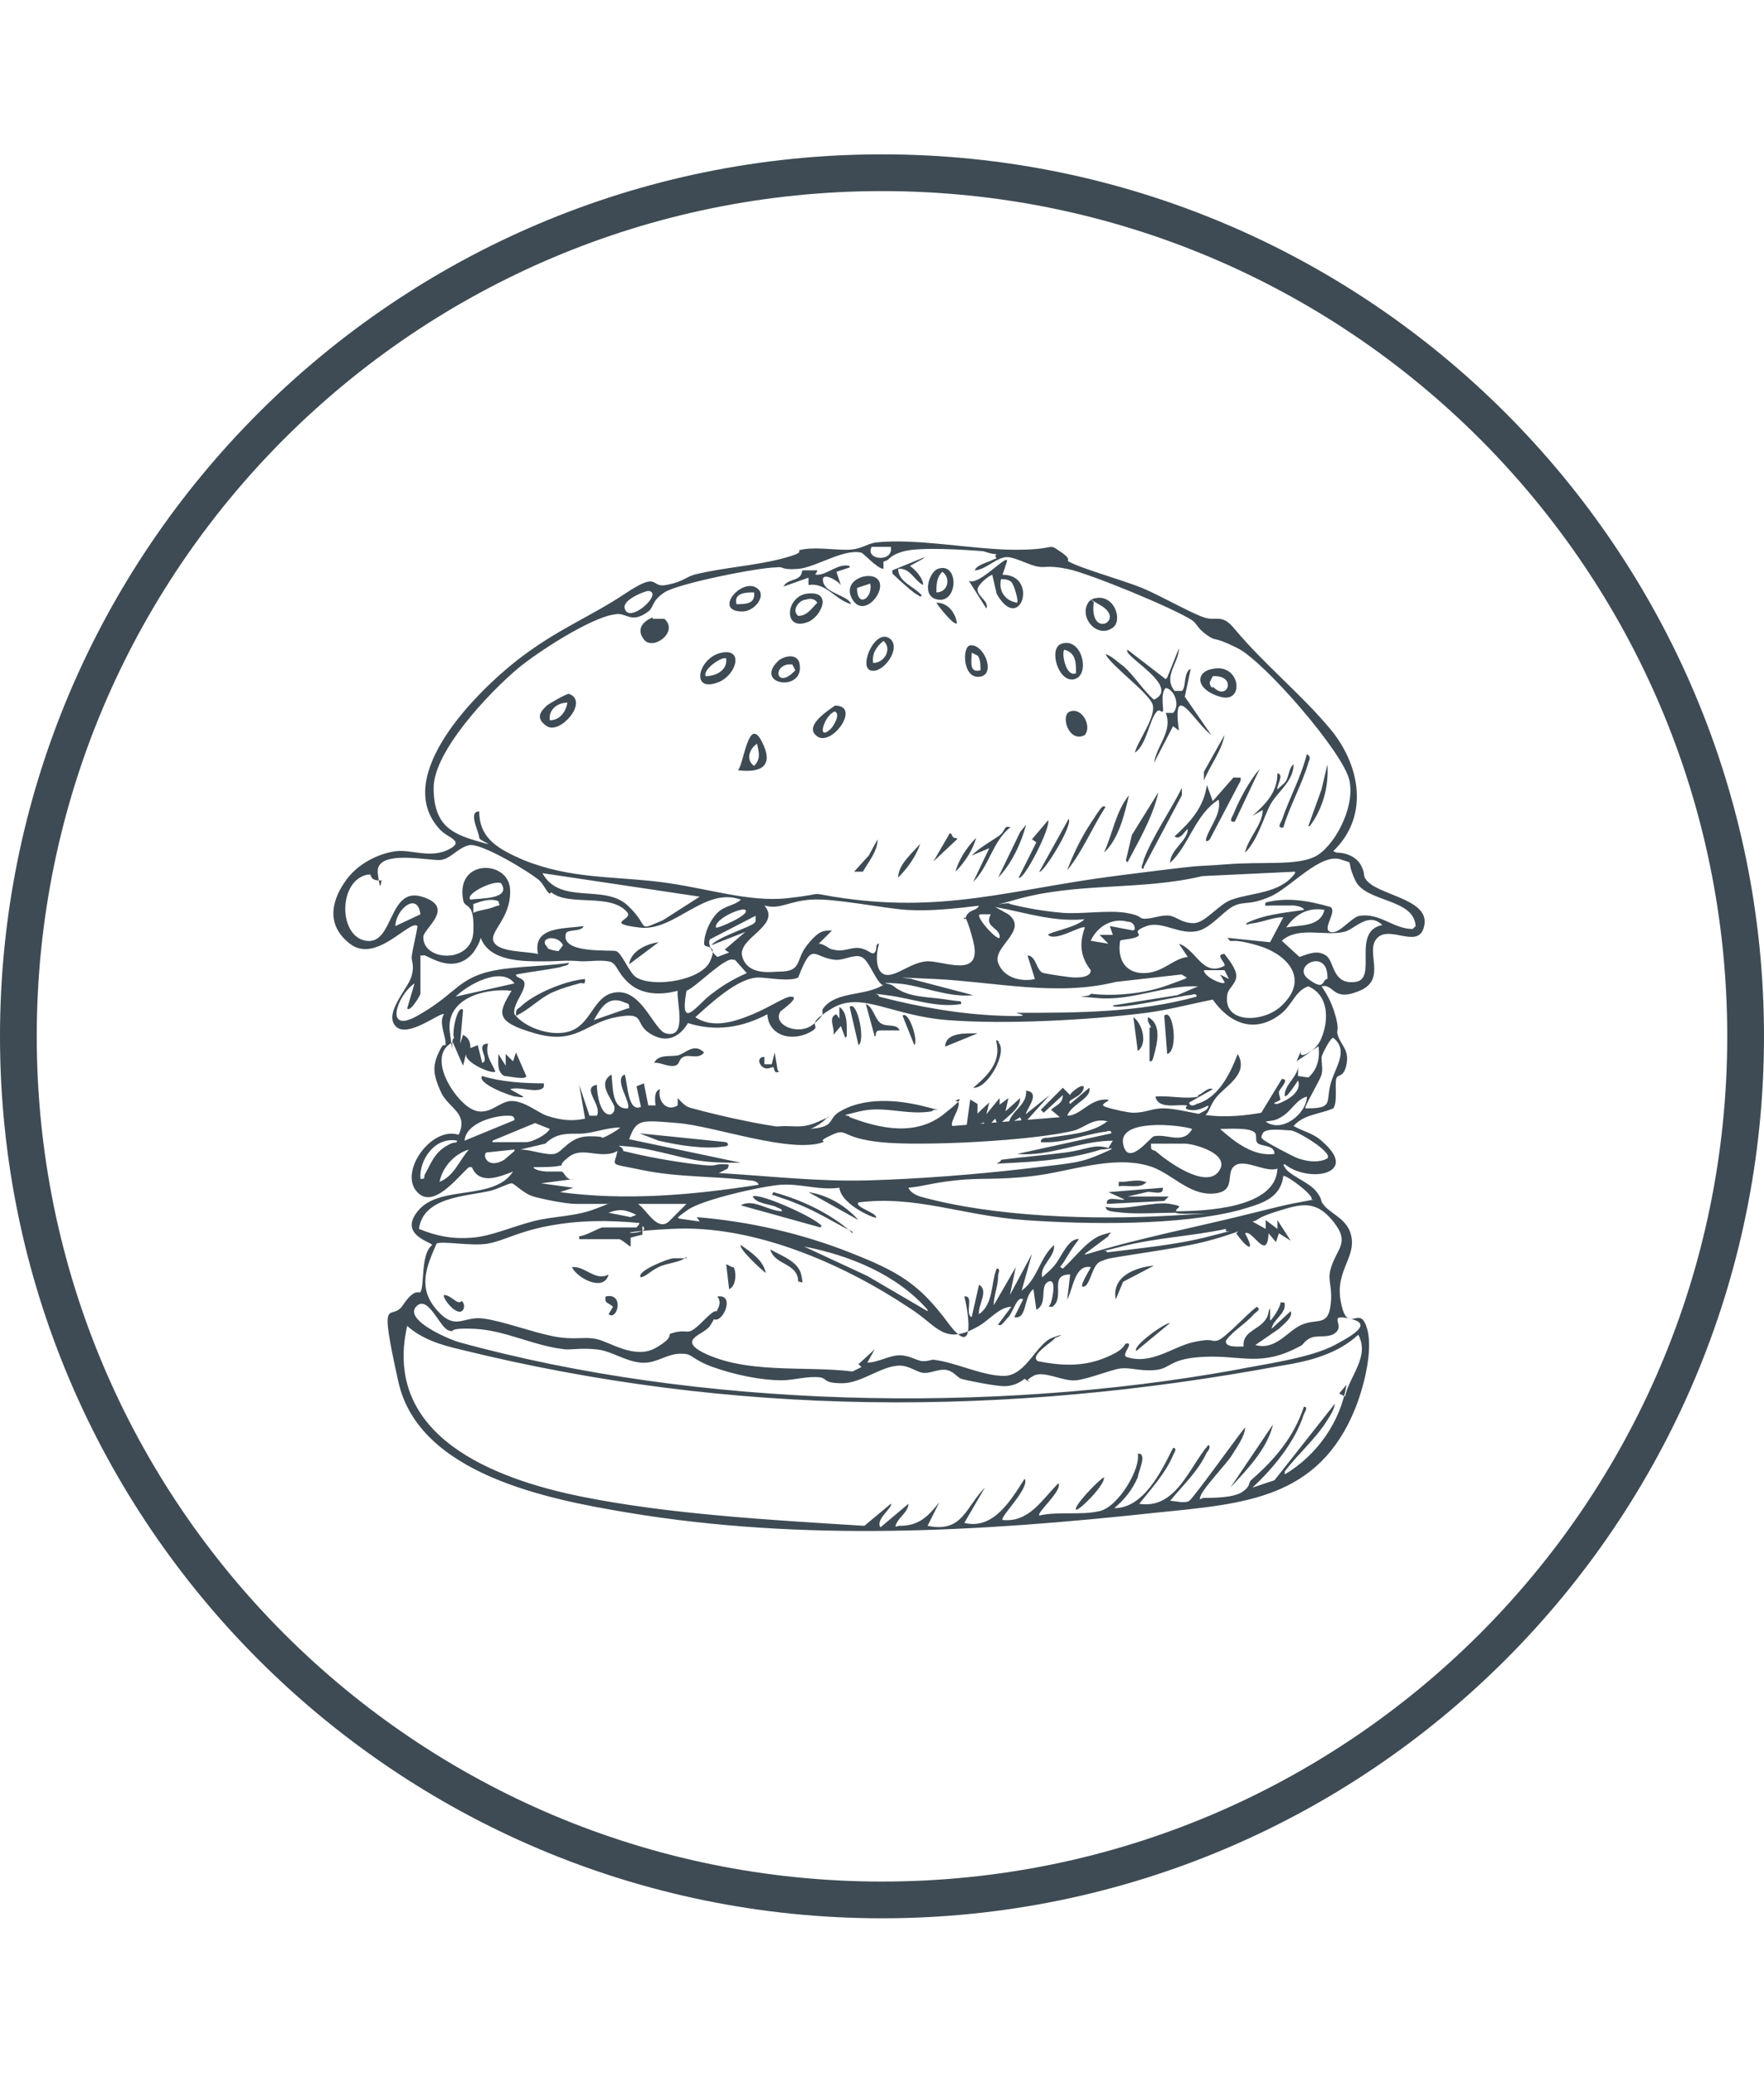 <?xml version="1.0" encoding="UTF-8"?>
<svg id="Layer_1" xmlns="http://www.w3.org/2000/svg" version="1.1" viewBox="0 0 120 141">
  <!-- Generator: Adobe Illustrator 29.1.0, SVG Export Plug-In . SVG Version: 2.1.0 Build 142)  -->
  <defs>
    <style>
      .st0 {
        fill: #3e4b54;
      }
    </style>
  </defs>
  <path class="st0" d="M60,10.5C26.9,10.5,0,37.4,0,70.5s26.9,60,60,60,60-26.9,60-60S93.1,10.5,60,10.5ZM60,128c-31.7,0-57.5-25.7-57.5-57.5S28.3,13,60,13s57.5,25.7,57.5,57.5-25.8,57.5-57.5,57.5Z"/>
  <g>
    <path class="st0" d="M90.9,58c.7,0,1.4.3,1.7.9s.1.6.3.9c.7,1.1,4.3,1.3,4,3.1s-2.3,0-3.2.9.7,2.8-1.2,3.6-1.7-.5-2.6-.3c.5.7.8,1.4,1,2.2s0,.8.1,1.1c.2.7.8,1,.6,2s-.6.6-.7,1,.1,1.6-.2,2c-.9.4-2,.4-2.7,1.2.7.4,1.4.5,2,1.1,2.5,2.2-1,2.8-2.6,1.5-.1,0-.1.1,0,.2.2.5,1.6,1,2.1,1.6s.3.7.5.9c.4.6,1.4.9,1.8,1.8.7,1.7-1,2.6-.6,4.8s1.1.6,1.6,1.4c.8,1.4,0,4.4-.6,5.9-2.5,6.2-7.6,6.5-13.5,7.1-12,1.3-24,2-36,0-5.4-.9-14.2-2.6-15.6-8.9s-.5-4,.3-5.2,1.1-.8,1.2-.9c.3-.5,0-2.6.8-3.2,0-.2-2.4-.7-.9-2.4s5.1-.6,6.4-2.6c-1,.4-2.3.9-2.8-.3h-.2c-.8.7-2.5,3-3.6,1.6s1.1-4.4,2.9-3.8c.7-1.5-.7-1.8-1.2-2.9s-.6-1.7-.2-2.6.4-.5.5-.6c.1-.5-.5-1.5-.1-2.1-.2-.2-2.5,1.7-3.3.8s.9-2.6,1.1-3.4,0-.9,0-1.3c.1-.7.3-1.4.4-2.1-.5-.5-2.8,2.6-4.6,1.2s-1.1-3.2-.2-4.4,2.4-1.8,3.4-1.9,2.3.5,3.5-.1-.1-.8-.6-1.4c-3.3-3.6,2.6-9.4,5.3-11.5s4.9-2.9,7.3-4.5,1.7-.4,2.8-.6,1.3-.5,1.9-.7c2-.5,4.1-.6,6-1.1s.8-.5,1.3-.6c.9-.2,2.1,0,3.1,0s1.3-.4,2-.5c2.8-.3,6.6.5,9.5.5s2.1-.5,3,.1.4.6.6.7c.9.5,3.8,1.3,5,1.8s3.3,1.7,4.2,2,1.2-.3,2.1.8c2,2.4,4.5,4.4,6.5,6.8s2.7,5.9.2,8.3ZM60.6,37.2h-1.3c-.5.9,1.5,1.1,1.3,0ZM67.8,37.7c-.3,0-.6-.1-.9-.2-1.2-.1-4.3-.3-5.4,0s-.9.6-1.4.7v.5c-.4,0-1.4-1.1-1.5-1.1-1.2-.3-3.1,1-4.3,1.1s-1-.2-1.5-.1c-1.2,0-6.7,1.1-7.6,1.7s-.7,1-1.1,1.3c-1.2.9-1.5,0-2.3.2-1.6.2-5.3,2.6-6.6,3.7-1.9,1.6-5.7,5.6-5.7,8.1s1.2,3.1,2.9,3.6.2,0,.2-.2c0-.4-.8-1.8,0-1.8,0,1.9,1.4,2.6,3,3.3,3.2,1.3,6.1,1.1,9.3,1.5s6,1.4,8.7,1.1,1.3-.4,3.1-.1c7.4,1.2,12.1-.5,19.1-1.4s5.1-.6,7.6-.8,4.7.1,6-.5,2.8-3.3,2.4-5.2-5.8-8.1-7.6-9-1.4-.4-2.1-.9-.6-.7-1-1c-1.2-.8-7-3.2-8.5-3.5s-1.5,0-2.2-.2-1.4-.6-1.9-.6c-.7,0-1.5.9-2.2.9.2-.4.8-.5,1.2-.7s.3,0,.2-.3ZM44.1,40.2c-.2,0-1.8.6-1.6,1.2.3,1.1,2.7-1.1,1.6-1.2ZM37.4,60.8c-.2-.1-.4-.6-.7-.9-.7-.6-4-2.6-4.8-2.4s-1.2.9-1.9,1-4.5-.8-4.3.9.2.3.3.5c-.4,0-.7,0-.8-.4h-.2c-2,.4-2,4.2-.1,4.5s1.5-3.7,3.8-3,.2,2.1.1,2.7c-.1,1.7,3.3,1.9,3.4-.3s-.6-1.5-.7-2.2c-.5-2.8,3.1-2.7,3.2-.7s-1.5,2.9-1.1,3.6,2.2.6,3,.8c-.4-1.9,1.8-1.7,3.1-1.9-.1.4-1.1.2-1.2.5-.4,1.4,3,1.1,3.4,1.2s.9,1.5,1.4,1.8c1.2.7,4.4.2,5-1.1s-.4-.8-.4-1.2c0-.7.4-1.6.9-2.1s1.2-.5,1.6-.9c-2.5-.9-4.5,2.2-6.9,1.9s-.5-.5-.8-1c-1.1-1.4-4-.4-5.2-1.4ZM96.3,63c-.1-1.9-3.4-1.6-4.1-3.1s0-1.1-.9-1.4c-1.4-.6-3.5,1.9-4.9,2.5s-1.7.3-2.4.6-1.5,1.4-2.4,1.7c-1.3.4-2.5-.7-3.6-.3s-.3.5-.6.7-1.1.2-1.2.3c-.2,1.2.3,2.2,1.6,2.2s2-1,3-1.1l-.6-.9c1.2.4,1.6,2.3,3.1,1.5.1-.2-.7-.8,0-.8.3.4.8,1,.8,1.5s-.5.8-.6,1.2c-.4,2.1,2.5,2,3.7.8,1.9-1.8.4-3.5-1.7-4.1s-1.6,0-2-.5l2.9.3.9-1.7c-.7,0-1.3.3-2,.4s-.5.2-.5,0c1.2-.6,2.6-.7,3.9-.9,0-.2-.6-.3-.7-.3-.5,0-.9,0-1.4,0s-.6.1-.5-.2c1.5-.4,3-.1,4.4.3.5.3-.6,1.5,0,1.7s1.4-1,2-1.1c1.4-.2,2.3.9,3.6.9ZM88.1,59.3l-6.3.3c-4.2,1-8.5.4-12.7,1.6s-.5,0-.4.3c1.2.3,2.4.5,3.6.6s3.1-.2,4.3,0,.8.4,1.3.4,1.2-.3,1.7-.2.8.5,1.6.5,1.7-1.3,2.6-1.6c1.4-.5,3.3-.4,4.3-1.8ZM47.6,61l-10.7-1.6c1.2,2.2,4.2.7,5.8,2.2s.5,1.8,2.4,1l2.5-1.6ZM34.1,60.1c-.4-.3-2.5.7-2.1,1.1.6-.1,2.8,0,2.1-1.1ZM33.9,61.3c-.6-.2-1.1,0-1.7.2v.6c.4-.2.9-.2,1.4-.4s.4,0,.3-.4ZM66.7,61.6c-1.6.2-3.4.4-5,.3s-4.9-.8-6.5-.7-2.1.7-3.2.4c1.2,1.4-1.9,2.2-1.5,3.5s2,1,2.5,1c1.6,0,1.1-.8,1.9-1.8s1.1-1,1.7-1l-.9.9c.4,0,.7.4,1,.4.7.2,1.2-.2,1.8-.1s.8.5,1,.3,0-.6.3-.6c-.2.6-.3,1.9.4,2.1s1.7-.8,2.8-.9,3.9,1.3,3.2-1.4-.7-1-.5-1.6.9-.4.9-.9ZM28.6,62.2c-.2-1.6-1.7-.3-1.7.8l1.7-.8ZM74.1,62.5c-2.3.3-4.2-.4-6.4-.8l.9.5c1.4,1.1-1.1,2.2-.7,3.3s1.7,1.3,2.5,1.1l-.5-1.6c.6,0,.6,1.1,1.1,1.2s1.8.3,2.1.3,1.1,0,1.1-.5c-.7-.9-.8-1.8-.4-2.9-.2-.2-2,1-2.5.5,0-.2,2.5-.6,2.6-1.3ZM50.7,61.9c-.2-.2-2.1.6-2,1.2.1.1,2.4-.9,2-1.2ZM90.1,61.9c-1.1-.2-2,.3-2.6,1.2.9-.2,2.3,0,2.6-1.2ZM51.4,62.7v-.4c0,0-3.1,1.6-3.1,1.6-.2.3.2,1,.5,1.2l.8-.3-.3-.2,1.4-1.2-2.3.9c.3-.5,2.8-1.3,2.9-1.5ZM67.4,62.2h-.7c-.5,0,1.1,1.8,1.3,1.6.1-.7-1.1-.7-.6-1.6ZM77.2,63.2c0-.3-.2-.5-.5-.5-1.1-.3-2.1.4-2.5,1.3l1.2.2-.6-.6h.9c0,0-.2-.6-.2-.6l1.6.3ZM94.1,63c-1-1.1-2,.3-2.7.4-1.3.3-3.1-.4-4.2.6l1.2,1.1c.6-.2,1.2-.5,1.8-.1s.4,2,2,1.8-.4-3.6,2-3.9ZM28.6,65v2.6c0,.1-.7,1.3-.9,1l.5-1.7c-1.2.8-2.1,3.5.2,2.2s2.6-2.2,4.2-2.8,4.1-.5,6.1-.8c0,.2-.4.2-.6.3-1,.2-2,.3-3,.5,0,.2.3.2.5.4.4.5-.8,1.6-.6,2.3.7.9,2.4,1.5,3.6,1.2,1.7-.4,1.7-2.6,3.4-2.7s2.5,2.6,3.3,2.8c1.5.4.7-2.2.8-2.9-1.1.3-2.4.3-3.3-.5s-.8-1.4-1.4-1.5-1.2,0-1.8,0c-1.3-.1-1.3,0-2.7,0s-3.6,0-4.2-1.6c-.1.4-.3.7-.5,1-1.4,1.7-3.3,0-3.4.2ZM37.2,64.5c.2.1.6.2.8.2l.3-.4c-.4-.8-1.8-.5-1,.2ZM60,67c-.5-.4-.9-1.7-1.4-1.9s-1.1.2-1.7.2c-1.6-.1-1.6-1.4-2.6,1.2-.6.3-2.1,0-2.7,0-1.4,0-3.3,1.8-4.3,2.7,1.2.8,2.7.3,3.9-.2s2.2-1.2,2.6-1.2c.7,0-.6.9-.7,1-.6.9,1.2,1.7,2.2.9s.5-.8.7-1.1c.9-1.2,2.8-.8,4.1-1.6ZM49.9,65.3c-.5-.3-2.6,1.9-3.2,2.1-.5,2.8.7,1,1.6.3s1.6-1.1,2.5-1.5l-.8-.9ZM90.3,66.6c.1-2.2-2.5-.9-1.3,0s.9,0,1.3,0ZM83.6,66.6l-.3-.6h-1.4c0,.5,1.5,1.1,1.4.8l-.3-.5.6.3ZM80.3,66.3l-4.4.5c-4,1-8.2,0-12.3-.2s-1.1,0-1.6,0l4.2,1.1c-1.7.2-3.6-.7-5.2-.8s-.3,0-.2.2c1,.8,2.4.7,3.6.9s.9,0,1,.3c-1.7.3-3.4-.4-5.1-.6s-.5-.2-.5.1c2.7.7,5.5,1.2,8.3,1.3s.7-.2,1.1-.2c4.1,0,8.2,0,12.2-1.1,0-.3-.3-.1-.5-.1-.4,0-5.2,1.1-5.2.7l4.4-.7,1.4-.6c-2.3-.1-4.5,1-6.8.8s-.5,0-.5-.3c1.6.2,3.7,0,5.3-.6s1.3-.4.9-.7ZM35,66.9c-.9-1.2-3.2.1-4,.9l4-.9ZM88.2,72.2c.7-.5,1.4-.8,1.7-1.6.5-1.2.5-2.9-.9-3.5-.9.3-1.1,1.3-1.9,1.9-1.7,1.3-3.4.7-4.6-1-1.5.3-3,.7-4.5.9-3.9.5-9.6.8-13.5.5s-5.9-2-7.9-.8-.7,1.1-1.3,1.5c-1.2.8-3,.5-3.1-1.1-1.7.9-3.5,1.2-5.4.6-.6,1-1.5,1.4-2.6.7s-.2-1.5-2.3-1.1-2.7,1.9-5.5,1.1-2.5-1.4-1.6-2.9c-1.8-.2-4.5.5-4.2,2.8s0,.5.3.4c-.2-.2.2-2.3.6-1.9l-.2,2.3.2-.6c.4.2.5.5.5.9l.5-.2.3,1.2c.4-.1,0-.7,0-1s.3-.3.4-.3c-.2.8.2,1.2.5,1.9-.2.2-2.1-.6-2-1.2l-.2.8-.7-1.6c-1.8.9,0,3.8,1.2,4.5s1.9-.5,2.8-.5,1.8.8,2.4,1c.9.3,1.7.4,2.6.2l-.4-2.3.7,2.1h.5c.4-.7-1.1-1.9,0-2.1,0,.5.2,2.2,1,2,.2-.2.2-.2.2-.5-.2-.6-1.2-1.6-.2-2.2.1.8,0,2.4,1.1,2.3.3-.3-1-2-.2-2.3.2.6.2,2.6,1.1,2.2l-.3-1.4.5-.2.3,1.5h.5c0,0-.2-1,.3-1.1-.2.7.4,1.6,1.2,1.1v-.5c.3.3.5.6,1,.7,1.8.5,6.1,1.5,7.9,1.4s1.3-.6,2-1.1c1.7-1.1,4.1-.9,6-.4s.5,0,.4.3c-1.7.3-3.2-.4-4.9,0s-.7.2-.7.4c2.1.8,4.5,1.3,6.4-.2s.7-.9.8-.9c.7,0-.5,1.5-.2,1.7l7.3-.6-.6-.5c.3-.3.8-.4.8-1l-1.3,1.2-.2-.2,1.5-1.5.5.5c0-.2,1.1-1,.9-.4s-1.2.7-.9,1l1.3-1.1c.2.7-1.2,1.1-1.5,1.9.9,0,1.5-1.1,2.6-1.1.7,0-.6.3,0,.5s1.6.4,1.9.4c.8,0,1.3-.3,2-.3,1,0,2.2.4,3.3.5s2.3,0,3.4-.2l1.4-2.3c.6,0-.2.7-.2.9s.1.4.1.5-.8.3-.2.3c.6-.2,1.7-.8,1.4-1.6,0,0-1,1.6-.9.9s.8-1.1.9-1.8v.6s.7.1.7.1c.6-.5.8-1.3.7-2.1,0-.1-1.4,1.1-1.2.3ZM42.8,68.6c0-.3,0-.3-.3-.4-1.1-.5-1.6.3-2.1,1.2l2.3-.8ZM88.9,75.4c1.8,0,1.3-.4,1.6-1.6s1.3-2.3.2-3.2c-.2,0-.7,1-.8,1.3,0,.5.1.8,0,1.2s-1.2,2.2-1.1,2.3ZM88.9,74.6c-.7.2-1,.9-1.6,1.3s-.7.3-1.2.4c1.1.8,2.7-.5,2.8-1.6ZM35,76.2c0-.3-.2-.3-.5-.3-.9,0-2.8.5-2.9,1.7l3.4-1.4ZM75.4,76.3c-1-.3-1.6.4-2.3.6-2.7.7-10.4,1.1-13.2.8s-2.2-1-3.3-.5-.4.4-.6.5c-2.2.8-7.4-1.1-9.9-1.3s-2.8-.3-3.3,1.1l7.6,1.6c-1.1,0-2.1,0-3.2-.2s-3.1-.8-4.4-.9-.4-.1-.4.3c1.6.4,3.3.7,4.9.9s1.2,0,1.8,0,.5,0,.4.3l-.6.3c3.4.2,6.8.6,10.2.5s7.3-.4,10.7-.8,3.7-.4,5.1-1,.5-.3,0-.3c-1.9.6-3.9.8-5.9.9s-.9.1-.9-.2c1.5-.2,2.9-.3,4.4-.5s1.9-.6,2.9-.3l.3-.5c-2.2,0-4.3,1.1-6.5.9l6.4-1.4c0-.3-.3-.1-.5-.1-1.4.2-2.8.8-4.3.7,0-.3.3-.3.5-.3,1.3-.2,3-.3,4-1.1ZM33.5,77.7h2.3c.4,0,1.4-.5,1.6-.9l-1-.4-2.9,1.2ZM81.1,76.8c-.9-.3-5-.7-4.7,1s1.9-.5,2.1-.5c.9-.2,2,.6,2.6-.5ZM42.2,76.7c-.8,0-1.6.3-2.4.4s-1.8-.2-2.7.7l-1.7.4c.7,0,1.7.4,2.3.3s1-1.2,2.4-1.2.6.2.9.1,1-.5,1.2-.7ZM86.7,78.5c0-.6-.8-.5-1.1-.7s0-.6-.3-.8c-.4-.3-1.8-.2-2.3-.2,1,.9,2.3,1.9,3.7,1.7ZM90.3,78.8c.4-.4-2.1-1.9-2.5-1.9s-1.7-.2-1.9.2,0,.3,0,.4c.2.2,2.1,1.2,2.4,1.3.6.2,1.2.3,1.8.1ZM31.1,77.6c-1.5-.3-2.6,1.3-2.5,2.6.4,0,.2-.1.3-.3.4-.7.6-1.4,1.4-1.9s.7-.1.8-.4ZM78.3,77.9c0,.3,0,.3.3.4.8.7,3.4,2.6,4.3,1.4s-1.7-1.9-2.3-1.9h-2.3ZM31.9,78.2c-1,.3-1.8,1.2-2,2.2,1-.4,1.3-1.4,2-2.2ZM35,78.2l-1.9.2c-.3.1,0,1.2,1.2.5l.7-.6ZM41.8,78.4c-1.1.4-2.2-.4-3.1.3s-.2.5-.6.6-1.2.1-1.8.1c0,.2.7.3.9.3.3,0,.8,0,1,0s.3.7.9.5l-2.3.3,2.2.3-.9.3c4.5.6,9,.2,13.5-.5,0-.2-.4-.3-.6-.3-2.4-.3-4.9-.2-7.3-.7s-1.9-.2-1.7-1.3ZM79.9,82.4c2.1,0,6.9-.2,7-2.9-.8.3-2.2-.7-2.9-.2s.2,1.8-1.5,1.9-2.9-1.5-4.4-1.9c-2.5-.7-5.3.4-7.8.7s-3.5.1-5.3.3-2.1.4-3.2.5c.1.3.5.5.8.6,5,1.4,11.8,1.6,17,1.3s.4,0,.4-.2c-1.1,0-2.6.1-3.6,0s-1.1-.1-1.2-.4c1.3.3,3.3-.4,4.4-.2s.4.2.4.5ZM89.2,81.6c.3-.2-1.7-1.7-1.9-1.6-.2,1.6-1.6,1.9-2.9,2.3-4.1,1.1-10.5,1-14.7.7s-7.4-1.7-11.3-1.2c-.3.3,1.2.7,1.2,1,0,.1-.1,0-.2,0-.8-.3-2.2-1.1-2.3-2-1.3.2-2.7-.3-4-.2s-5.3,1-6.3,1.7-.6.5-.6.6l1.4.2-.2-.3c3.6.3,7.1,1.1,10.4,2.4s4.7,2.1,6.7,4.8,1.3-1.1,1.1-1.8c.7-.1,0,1.2.5,1.4l.5-2.2c.7.4-.1,1.4,0,2,1-.7.8-2.1,1.2-3.1.3,0,.1.3.1.5,0,.7-.3,1.3-.3,2l1.5-2.6-.4,1.9,1.5-2.8-.7,2.5c1.1-.8,1.2-2.2,2.2-3.1.1.8-1,1.4-.8,2.2.3-.3.6-.5.9-.9.4-.5.9-1.8,1.6-1.7-.4.5-.7,1-1,1.5s-.4.3-.1.5c.8-.7,1.7-2,2.7-2.3s.4-.1.4.1l-1.6,1.2c0,.1.1,0,.2,0,3.6-1.1,7.3-1.8,10.9-2.7s3-.7,4.5-1ZM41.5,81.9h-2.3c-.7,0-2.2-.3-2.9-.5s-1.3-.9-1.5-.9c-.2,0-1,.4-1.4.5-1.7.4-4.6.4-4.9,2.6,1.2.5,2.3.7,3.6.6s2.6-.7,4.1-1.1,2.9-.3,4.4-.9.7-.2.7-.4ZM46.7,81.9h-3.3c.6.4,1.3,1.9,2.1,1.2l1.2-1.2ZM43.4,82.7c-.8-.4-1.2-.5-2-.2l1.5.3.5-.2ZM85.5,83.3c-3.1,1.2-4.3,1.4-7.5,1.9s-2.5.4-3.1.6-.7,1.5-1.1,1.7c-.6.3.4-1.2.4-1.3-1.1-.2-1.2,1.5-1.6,2.2l.2-1.7c-1.5,0-.3,1.5-1.2,2.2-.4,0-.2,0-.1-.3s.4-1.7-.2-1.4,0,1.5-.8,1.9l-.2-1.4c-.7.5-.4,2.1-1.3,1.9l.6-1.2c-.4-.3-.7.9-1,1.2s-.5.7-.7.5l.9-1.2c-.8,0-1.5.9-2.2,1.3-2.4,1.4-2.8,0-4.7-1.2-4.5-3-10.6-5.7-16.2-5.4s-1.1.5-2-.2v.6c-.1,0-.8.2-.8.2v.6c-.1,0-.6-.5-.8-.5h-2.7v-.2c.4,0,1.4-.6,1.6-.6h2.3s.2-.2.2-.3c-2.1-.2-4.1-.2-6.2.2s-3,1-4.1,1.2-3.1-.2-3.5,0c-.7,1.6-1.3,3,0,4.5s1.8.4,3.2.6,3.2.9,4.7,1.2,2.1,0,3,.2,2.6,1.4,4,.6.7-.9,1.1-1c1.3-.4.9.4,2.2-.9s.8-.2.4.4-2.2.9-.5,1.8c3,1.5,6.9.9,10.2,1.3l.6-.3-.2-.2,1.1-1-.5.9c.7,0,1.5-.5,2.2-.5s1.2.4,1.6.4.5-.1.7-.1c1.6.2,3.3,1.1,4.8,1.1s2.2-2.2,3.3-2.6.3,0,.2,0c-.2.3-1.8,1.2-1.2,1.6,1.5.3,3,.4,4.5-.2s1.3-.9,1.5-1c.6-.1-.3.7,0,.9,1.7.6,3.2-.7,4.6-1s1.1,0,1.6-.1,2-1.8,2.7-2.3c.3.2,0,.3-.2.5-.6.7-1.4,1.1-1.9,1.8-.1.5.9.4,1.2.4-.1-.9.8-1.1,1.3-1.6s.3-.7.5-1v.8c0,.2.8-1,.7-1.2.3,0,.3,0,.3.2,0,.6-.8,1-.9,1.6l1.3-1.2c.2.4-.5.9-.8,1.2l-1.6,1.1c1.4.4,2.2-1,3.2-1.4s1.7.1,1.9-1.2-.2-1.7,0-2.5c.4-1.5,1.4-1.8.2-3.3s-2.2-1.2-3.8-.7-1.2.6-1.7.7l.9.5v-.6c0,0,.8.6.8.6v-.6c0,0,.9,1.4.9,1.4l-.8-.5-.2.6-.5-.6c-.1,2-1.1-.3-1.6,0,.8,1.5,0,.9-.6,0l.9-.9ZM83.4,83.6c-2.3.5-4.8.6-7.1,1.2s-.9.1-1,.4c2.3-.3,4.7-.5,7-1.1s.9-.2,1.1-.4ZM63.1,89.1c-2.1-2.4-5.3-3.7-8.4-4.3l4.3,2,4.1,2.4ZM69.7,93.8c-.4.3-.8.5-1.4.5s-2.6-.4-2.9-.5-.5-.5-1-.6-1,.2-1.5.2-1-.5-1.7-.5c-1.2,0-2.6,1.2-3.9,1.2s-1-.3-1.5-.4c-.9-.1-1.8.2-2.6.2-1.5,0-3.3-.4-4.7-.9s-1.4-.9-2-.9c-1.1-.1-1.8.7-2.9.6s-2-.8-3-.9-1.4,0-2.1,0c-2.1-.2-4.1-1.3-6.2-1.4s-1.2.3-1.8.1-1.4-2.5-2.2-1.6,2.2,2.2,2.9,2.4c16.3,4.5,36.2,4.9,52.8,1.9,2-.4,5.1-.8,6.8-1.7s2.4-1.5,1-1.8-.5.3-.8.8c-.4.6-1.3.3-1.8.5s-.5.5-.8.6c-2.6,1.4-3.9.6-6.4.7s-2.3.8-3.4.9-1.7-.2-2.4-.1-2.1.7-3,.8-2.2-.7-2.9-.3-.2.3-.3.4ZM91.5,95c.3-1.4,1.7-2.7.9-4.2-1.4,1.3-3.3,1.8-5.2,2.1-18.8,3.5-37.3,3.5-55.9-1.1-1.3-.3-2.6-.7-3.6-1.6-1.7,7.5,5.9,10.4,11.8,11.6s12.8,1.6,19.3,2l1.8-1.5c.2.2-1.1,1.1-.7,1.6l1.9-1.6c0,.5-.6.9-.8,1.3s0,.2.2.2c1.3,0,1.9-.6,2.7-1.6l-.8,1.6c2.4.5,2.6-1.3,3.9-2.6l-1.4,2.4c2,.5,3.2-1.6,4.1-3,.4.6-1.7,2.6-1.5,2.8,1.8.2,2.7-1.4,3.8-2.5.3.5-1.5,2-1.3,2.2,1.3-.3,2.8,0,4.1-.3s2.8-2.9,2.6-3.9c.7-.1,0,1.3,0,1.6-.4.9-.9,1.5-1.6,2.1,2,0,3.2-2.5,4-4.1.3,0,.1.3,0,.5-.5,1.2-1.5,2.3-2.3,3.3,2.5.4,3.4-2.5,4.7-4,.2.1,0,.4-.1.5-.6,1.3-1.6,2.2-2.5,3.3.3,0,1,.2,1.3,0s3.3-4.4,3.8-5c0,.6-.6,1.4-.9,1.9s-1.9,2.2-2.1,2.7,0,.2.2.2c.6,0,2,0,2.6-.4s.4-.6.6-.8c1.6-1.4,2.9-2.9,3.6-5,.3,0,.1.3,0,.5-.6,1.9-2.1,3.7-3.5,5l1.5-.5,4.1-5.2c0,.3-.3.8-.5,1.1-.8,1.3-2,2.3-2.9,3.5v.2c2.2-1.3,3.8-3.6,4.2-6.1l-.5.6Z"/>
    <path class="st0" d="M79.4,46.1l.8-2c0,1-1.1,1.9-.3,2.9h.5c.3-.2.1-1.3.6-1.5l-.4,1.9,1.8,2.6c-1.1-.8-2.7-3.9-2.2-.3l-.4-.3-1.3,2.5c.2-1.2,1.3-2.2.8-3.4h.5c.5-.5.1-1.6-.5-1.7-.4.4-.1,1.5-.2,1.6s-.2-.2-.4,0c-.5.5-.7,2.3-1.5,2.8.2-.8,1.5-2.5,1.2-3.3s-2.8-2.6-3.2-3.4c.4.1.9.6,1.2.8.8.7,1.3,1.6,2.1,2.3,1.9-.9-2.2-3-1.8-3.4l2.6,2Z"/>
    <path class="st0" d="M68.5,38.2l-.3.9c2.5,0,1.2,4.1-.4,1.3l-.3-1.3c-.3.1-1,.7-1,1,0,.5.8.8.6,1.3l-1.2-1.9c.6.4,2.4-1.6,2.6-1.4ZM68.8,39.6c-.2-.2-.5-.2-.7-.2-.2.8.3,1.5,1.1,1.6.1-.1-.2-1.2-.4-1.4Z"/>
    <path class="st0" d="M57.8,38.6l-.9.3.3.9c-.2-.3-1.4-1-1.2-.2s1.7.9,1.9,1.5c-1.1-.3-1.7-1.5-2.9-1.3v-.5s-1.7.6-1.7.6c.2-.4.7-.4,1-.6s.2-.4.3-.5c.3,0,.7,0,1,0,0,.2-.3.3,0,.3.7,0,1.4-.8,2.2-.6Z"/>
    <path class="st0" d="M49.1,44.4c1.5-.3,1,1.5-.2,2-2,.8-1.4-1.7.2-2ZM49.4,44.8c-.2-.2-1.6.7-1.4,1.2.7,0,1.5-.4,1.4-1.2Z"/>
    <path class="st0" d="M74.5,40.7c1.3-.3,1.9,1.5,1.2,2-1.1.8-2.4-.8-1.6-1.8.1-.1.3-.2.4-.2ZM74.4,41c-.3,2.5,2.2,1.2.5.2s-.3-.2-.5-.2Z"/>
    <path class="st0" d="M82.5,45.5c1.9-.4,2.2,2.4.5,1.9s-1.7-1.7-.5-1.9ZM82.5,46.7c1,1.1,1.7-.8,0-.7l-.2.4c0,.1,0,.3.2.4Z"/>
    <path class="st0" d="M44.4,42.1c.2,0,.6,0,.8,0,1,.9-.8,2.2-1.4,1.4s.1-1.3.6-1.5Z"/>
    <path class="st0" d="M84.7,58c.2-1,1.2-1.9,1.2-2.9l-.7.4c.9-.8,1.7-1.6,1.7-2.9.5.1-.1.9,0,1.1.2-.2.5-.4.6-.6.2-.4.2-.9.5-1.1,0,1.1-1,1.8-1.5,2.6s-.9,2.6-1.9,3.5Z"/>
    <path class="st0" d="M37.2,48c.1-.1,1.3-.8,1.5-.8,1.4.5-.6,2.8-1.5,2.2s-.3-1.1,0-1.4ZM38.6,47.8c-.7,0-1.3.5-1.2,1.2.7,0,1.1-.6,1.2-1.2Z"/>
    <path class="st0" d="M54.8,40.4c1.9-.3,1.1,1.5.2,1.9-1.7.7-1.6-1.6-.2-1.9ZM54.8,40.8c-.4,0-1,.7-.5,1.1.6,0,.9-.5,1.3-.9-.2-.3-.5-.3-.8-.2Z"/>
    <path class="st0" d="M84.4,53.1l-2.1,4c-.3.3-.3,0-.2-.2.3-.8,1-1.6.8-2.5-1.6,1-2,3.1-3.3,4.3,0-.9,1.2-1.5,1.2-2.3-.2.1-.5.8-.9.5,1.1-1,2-2,2.2-3.5l.4,1.1,1.4-1.6h.5Z"/>
    <path class="st0" d="M72.2,43.8c1.4-.5,2,2.1.9,2.4s-1.8-2.1-.9-2.4ZM73.2,45.8c0-.7,0-1.4-.8-1.6-.2.2.1,1.9.8,1.6Z"/>
    <path class="st0" d="M59.7,39.4c.7.7-.9,2.7-1.7,1.4s1.1-2,1.7-1.4ZM59.2,39.7l-.9.3c0,1.4,1.1.7.9-.3Z"/>
    <path class="st0" d="M50.2,52.4c.4-.4.7-3.7,1.6-2s0,2.2-1.6,2ZM51.5,50.6c-.5.3-.8,1.1-.2,1.5.5-.5.3-1,.2-1.5Z"/>
    <path class="st0" d="M56.8,48c1.8,0-.2,2.8-1.2,2.1s.8-1.8,1.2-2.1ZM56.5,49.6c.2-.2.7-1,.3-1.2-.7.2-1.3,2.1-.3,1.2Z"/>
    <path class="st0" d="M60.6,43.5c.7.7-.6,2.4-1.4,2.1s.4-3,1.4-2.1ZM59.4,45.1c.8,0,1.3-1,.7-1.5-.5.4-.8.9-.7,1.5Z"/>
    <path class="st0" d="M51.6,40.1c.5.5-.3,1.5-1.1,1.5-2.1,0,.1-2.5,1.1-1.5ZM51.3,40.3c-.5,0-1.4,0-1.2.8.6,0,1.3,0,1.2-.8Z"/>
    <path class="st0" d="M63.8,38.7c1.4-.5,1.4,2.2.1,2.1s-.7-1.9-.1-2.1ZM63.7,40.3c.8,0,1-1,.4-1.4-.4.4-.4.9-.4,1.4Z"/>
    <path class="st0" d="M72.8,48.4c.8-.3,1.5,1,1,1.6-1.1.6-1.7-1.4-1-1.6Z"/>
    <path class="st0" d="M66,43.9c.9-.1,1.7,1.8.8,2.1-1.3.4-1.4-2-.8-2.1ZM66.5,44.6s-.4-.2-.4-.2c0,.6-.2,1.4.6,1.2,0-.3,0-.8-.2-1Z"/>
    <path class="st0" d="M52.9,45c.4-.4,1.4-.6,1.5.2.3,1.9-3.1,1.4-1.5-.2ZM53.6,45.2c-1.1.2-.7,1.7.5.4l-.2-.4c0,0-.2,0-.3,0Z"/>
    <path class="st0" d="M77.8,59.1c-.3,0,0-.4,0-.6.6-1.6,1.8-3.3,2.6-4.9v.5c0,0-2.6,4.9-2.6,4.9Z"/>
    <path class="st0" d="M68.7,56.3c-1.2,1-1.4,2.6-2.5,3.7l1.1-2.3-1.2.5c.5-.5,1.2-.9,1.8-1.3s.3-.8.9-.6Z"/>
    <path class="st0" d="M76.6,58.5l.4-1.7,1.8-2.9c-.3,1.4-1.1,2.9-1.8,4.2s-.1.4-.4.5Z"/>
    <path class="st0" d="M75.2,54.9c-.9,1.4-1.6,3.1-2.6,4.3.4-1.1,1-2.3,1.6-3.2s.8-1.3,1-1.1Z"/>
    <path class="st0" d="M69.3,59.7l1.2-2.4-.3-.2,1.1-1.3c.2.5-1.7,4.2-2,3.9Z"/>
    <path class="st0" d="M75.1,58c.6-1.3.8-2.8,1.7-3.9-.3,1.3-.7,3-1.7,3.9Z"/>
    <path class="st0" d="M87.2,56.3c-.3,0-.1-.3,0-.5.5-1.5,1.3-2.9,1.7-4.5.3.2.2.3.1.6-.4,1.4-1.3,3-1.7,4.4Z"/>
    <path class="st0" d="M70.7,59.3l2-3.6c.3.5-1.8,3.8-2,3.6Z"/>
    <path class="st0" d="M67.9,59.7l1.5-3.1.4-.5c-.3,1.2-1,2.7-1.9,3.6Z"/>
    <path class="st0" d="M89,56.2l.9-2.5.4-1.7c.1,1.5-.3,3-1.2,4.2Z"/>
    <path class="st0" d="M83.9,55.9c-.3,0-.1-.3,0-.5.4-1,1.1-2.3,1.8-3.1l-1.7,3.6Z"/>
    <path class="st0" d="M62.8,38l-.9.5c.3.2.9.8.9,1.3-.6-.3-.9-1.2-1.7-1.1,0,.9,1.1,1.2,1.6,1.8,0,.1-.2.1-.2,0-.2,0-1.4-1.1-1.6-1.3s-.2-.1-.2-.4l2.2-.9Z"/>
    <path class="st0" d="M81.9,53.1v-.6s1.4-2.5,1.4-2.5c-.2,1.1-1,2.1-1.4,3.1Z"/>
    <path class="st0" d="M64.9,57c0,0,.3,0,.2.1l-1.6,1.5,1.1-1.9c.2,0,.1.1.2.2Z"/>
    <path class="st0" d="M65.1,42.4c-.2.2-1.3-1.2-1.4-1.4.8,0,1.3.7,1.4,1.4Z"/>
    <path class="st0" d="M58.1,59.3l1-1.1.6-1.1c0,.8-.6,1.5-1,2.2h-.5Z"/>
    <path class="st0" d="M61.1,59.7c0-.9,1-1.7,1.5-2.3-.3.9-.9,1.7-1.5,2.3Z"/>
    <path class="st0" d="M65,59.3c.2-.8.8-1.7,1.4-2.3-.2.8-.8,1.7-1.4,2.3Z"/>
    <path class="st0" d="M83.7,101.2l2.9-4.3c-.4,1.7-1.8,3.1-2.9,4.3Z"/>
    <path class="st0" d="M73.2,102.7c-.2-.2,1.5-2,1.9-2.2.1.5-1.7,2.3-1.9,2.2Z"/>
    <path class="st0" d="M41.4,86.7c-.3,1.2-2.1.3-2.5-.5.9-.1,1.6,1,2.5.5Z"/>
    <path class="st0" d="M54.3,87.2c0-1.3-1.6-1.1-1.9-2.2.7.4,1.9.8,2.1,1.7s0,.4-.2.5Z"/>
    <path class="st0" d="M46.7,85.5c-.4.4-1.3.4-1.9.7s-.8.6-1.2.7c-.4-.4,1.9-1.3,2.2-1.3s.6,0,.9,0Z"/>
    <path class="st0" d="M78.5,86.1l-2.1,1.1-.5,1.2c-.3-1.6,1.4-2.2,2.6-2.3Z"/>
    <path class="st0" d="M48.5,89.7c.2-.5.7-1,.3-1.5,1.3-.2.3,2-.3,1.5Z"/>
    <path class="st0" d="M79.6,90l-2.3,1.9c-.3-.3,1.9-1.9,2.3-1.9Z"/>
    <path class="st0" d="M31.4,88.5c.3.2.2.9-.3.7s-1-1-.9-1.1c.3,0,.5.2.8.4s.4,0,.4,0Z"/>
    <path class="st0" d="M52.1,86.6c-.3-.2-1.9-1.7-1.7-1.9.7.5,1.5,1,1.7,1.9Z"/>
    <path class="st0" d="M41.4,89.4l.3-.5c-.3-.3-.6-.2-.5-.7,1.3-.3.8,1.7.2,1.2Z"/>
    <path class="st0" d="M49.9,86.2c.2.3.2,1.3-.3,1.5l-.2-1.7s.4.2.4.2Z"/>
    <path class="st0" d="M81.5,74.5c.2,0,.7-.6,1-.4l-1.6.9c0,.3.4.2.5.1,1.5-.4,2.3-2.1,2.8-3.4.8,1.4-.9,2.2-1.5,3s-.3,1.1-1.3,1.5c-.4,0-.2-.2,0-.3.3-.3.8-.3.8-.7-.4.2-.8.4-1.3.3s0-.3-.2-.3c-.6-.1-1.9.3-2.1-.6.8-.1,2.1.2,2.9,0Z"/>
    <path class="st0" d="M37,73.7c0,.3,0,.3-.2.4-.6.2-1.5-.2-2.1,0l.9.5c0,.1-.4,0-.5,0-.3,0-2.7-.9-2.3-1.4,1.3.4,2.8.5,4.2.5Z"/>
    <path class="st0" d="M69.9,75.7l1.5-1.2-1.8,2-.2-.5-.8.5c.1-.9,1.3-1.3,1.2-2.3,1.1.1-.1,1.4,0,1.6Z"/>
    <path class="st0" d="M33.9,71.7l.5.8v-.8s.5.5.5.5l.2-.6.7,1.6c0,.3-1.2,0-1.5,0-.5-.3-.4-.9-.4-1.4Z"/>
    <path class="st0" d="M67.8,75.3l.8-.6-.2.9,1-.9c0,.8-1,1.3-1.5,1.9l-.2-.5c-.2.2-.4.5-.6.6-.4.3.1-.5-.3-.3s-.2.2-.3.2-.5,0-.8.4l.3-2.2.5.3v.7c-.1,0,.8-.8.8-.8l-.2.8.9-1.1v.6Z"/>
    <path class="st0" d="M44.5,72.3c.3-.6,1.1-.4,1.6-.5s1.1-.9,1.8-.2c-.4.5-1,.1-1.4.3s-.2.5-.6.6-.9-.2-1.3-.2Z"/>
    <path class="st0" d="M61.2,70.1c-.4,0-.8,0-1.3,0s-.2.4-.4.4l-.6-2.2c.5.2.6,1,1,1.3s1.1,0,1.3.5Z"/>
    <path class="st0" d="M56.3,76c-.8.9-2.8,1.6-3.7.7.7-.2,1.4,0,2.1-.1s1.1-.4,1.7-.6Z"/>
    <path class="st0" d="M57.5,70.6l-.3-.8-.5.6c.1-.5-.4-1.2.2-1.4l.2.3v-.8c.6.4.5,1.4.5,2Z"/>
    <path class="st0" d="M78.3,69.9c0-.1-.3-.4-.2-.7.8.4.7,1.4.5,2.2s-.2.8-.4.8c0-.7,0-1.5,0-2.3Z"/>
    <path class="st0" d="M79.4,71.7l-.2-2.6c.6-.6,1,2.4.2,2.6Z"/>
    <path class="st0" d="M67.9,70.9c.7.6-.7,3.2-1.7,3.1.6-.5,1.4-1.2,1.6-2.1s-.3-1.4.2-1Z"/>
    <path class="st0" d="M58.4,71.1l-.6-2.6c.5-.5,1.1,2.3.6,2.6Z"/>
    <path class="st0" d="M53,72.9c-.4.2-.3-.3-.4-.3-.2,0-.4.2-.7,0s-.4-.7.1-.7v.5s.5,0,.5,0l.2-.8.2,1.2Z"/>
    <path class="st0" d="M66.5,70.3l-2.2.9c0-1,1.5-.9,2.2-.9Z"/>
    <path class="st0" d="M77.4,71.5l-.3-2.3c.6.4,1,1.8.3,2.3Z"/>
    <path class="st0" d="M62.2,71.1l-.8-2c.4-.4,1.1,1.7.8,2Z"/>
    <path class="st0" d="M55.8,83.5l-5.4-1.5c.8-.5,1.9.4,2.8.4,0-.2-.3-.2-.4-.3-.5-.2-1.3-.2-1.6-.7.4-.3,4.2,1.4,4.7,2Z"/>
    <path class="st0" d="M58,83.8c-1.2-.6-2.3-1.3-3.5-1.8s-1.1-.4-1.6-.6-.4,0-.3-.3c1.9.5,4,1.5,5.4,2.8Z"/>
    <path class="st0" d="M58.4,83l-3.4-1.9c1.3.2,2.5.9,3.4,1.9Z"/>
    <path class="st0" d="M44.8,64.1l-2,1.5c.1-.9,1.2-1.4,2-1.5Z"/>
    <path class="st0" d="M49.4,77.7c.3.2,0,.3-.2.3-1.3.2-3.1-.1-4.4-.4l-1.3-.5,5.9.6Z"/>
    <path class="st0" d="M79.1,80.8c.1.6-.8.2-1.1.3l-1.3.3h2.8s-.3.3-.3.3l-3.9.2c-.1-.6.9-.2,1.2-.3l-1.1-.5,3.7-.3Z"/>
    <path class="st0" d="M78,80.4c-.4.5-1.3.2-1.9.3,0-.4,0-.3.2-.3.5,0,1.1-.2,1.6,0Z"/>
    <path class="st0" d="M39.8,66.6c0,.5-.1.2-.4.3-.7.2-1.1.3-1.8.6-.9.4-1.6,1.2-2.5,1.6,0-.4,0-.4.3-.6.9-.9,3.1-1.8,4.4-1.9Z"/>
  </g>
</svg>